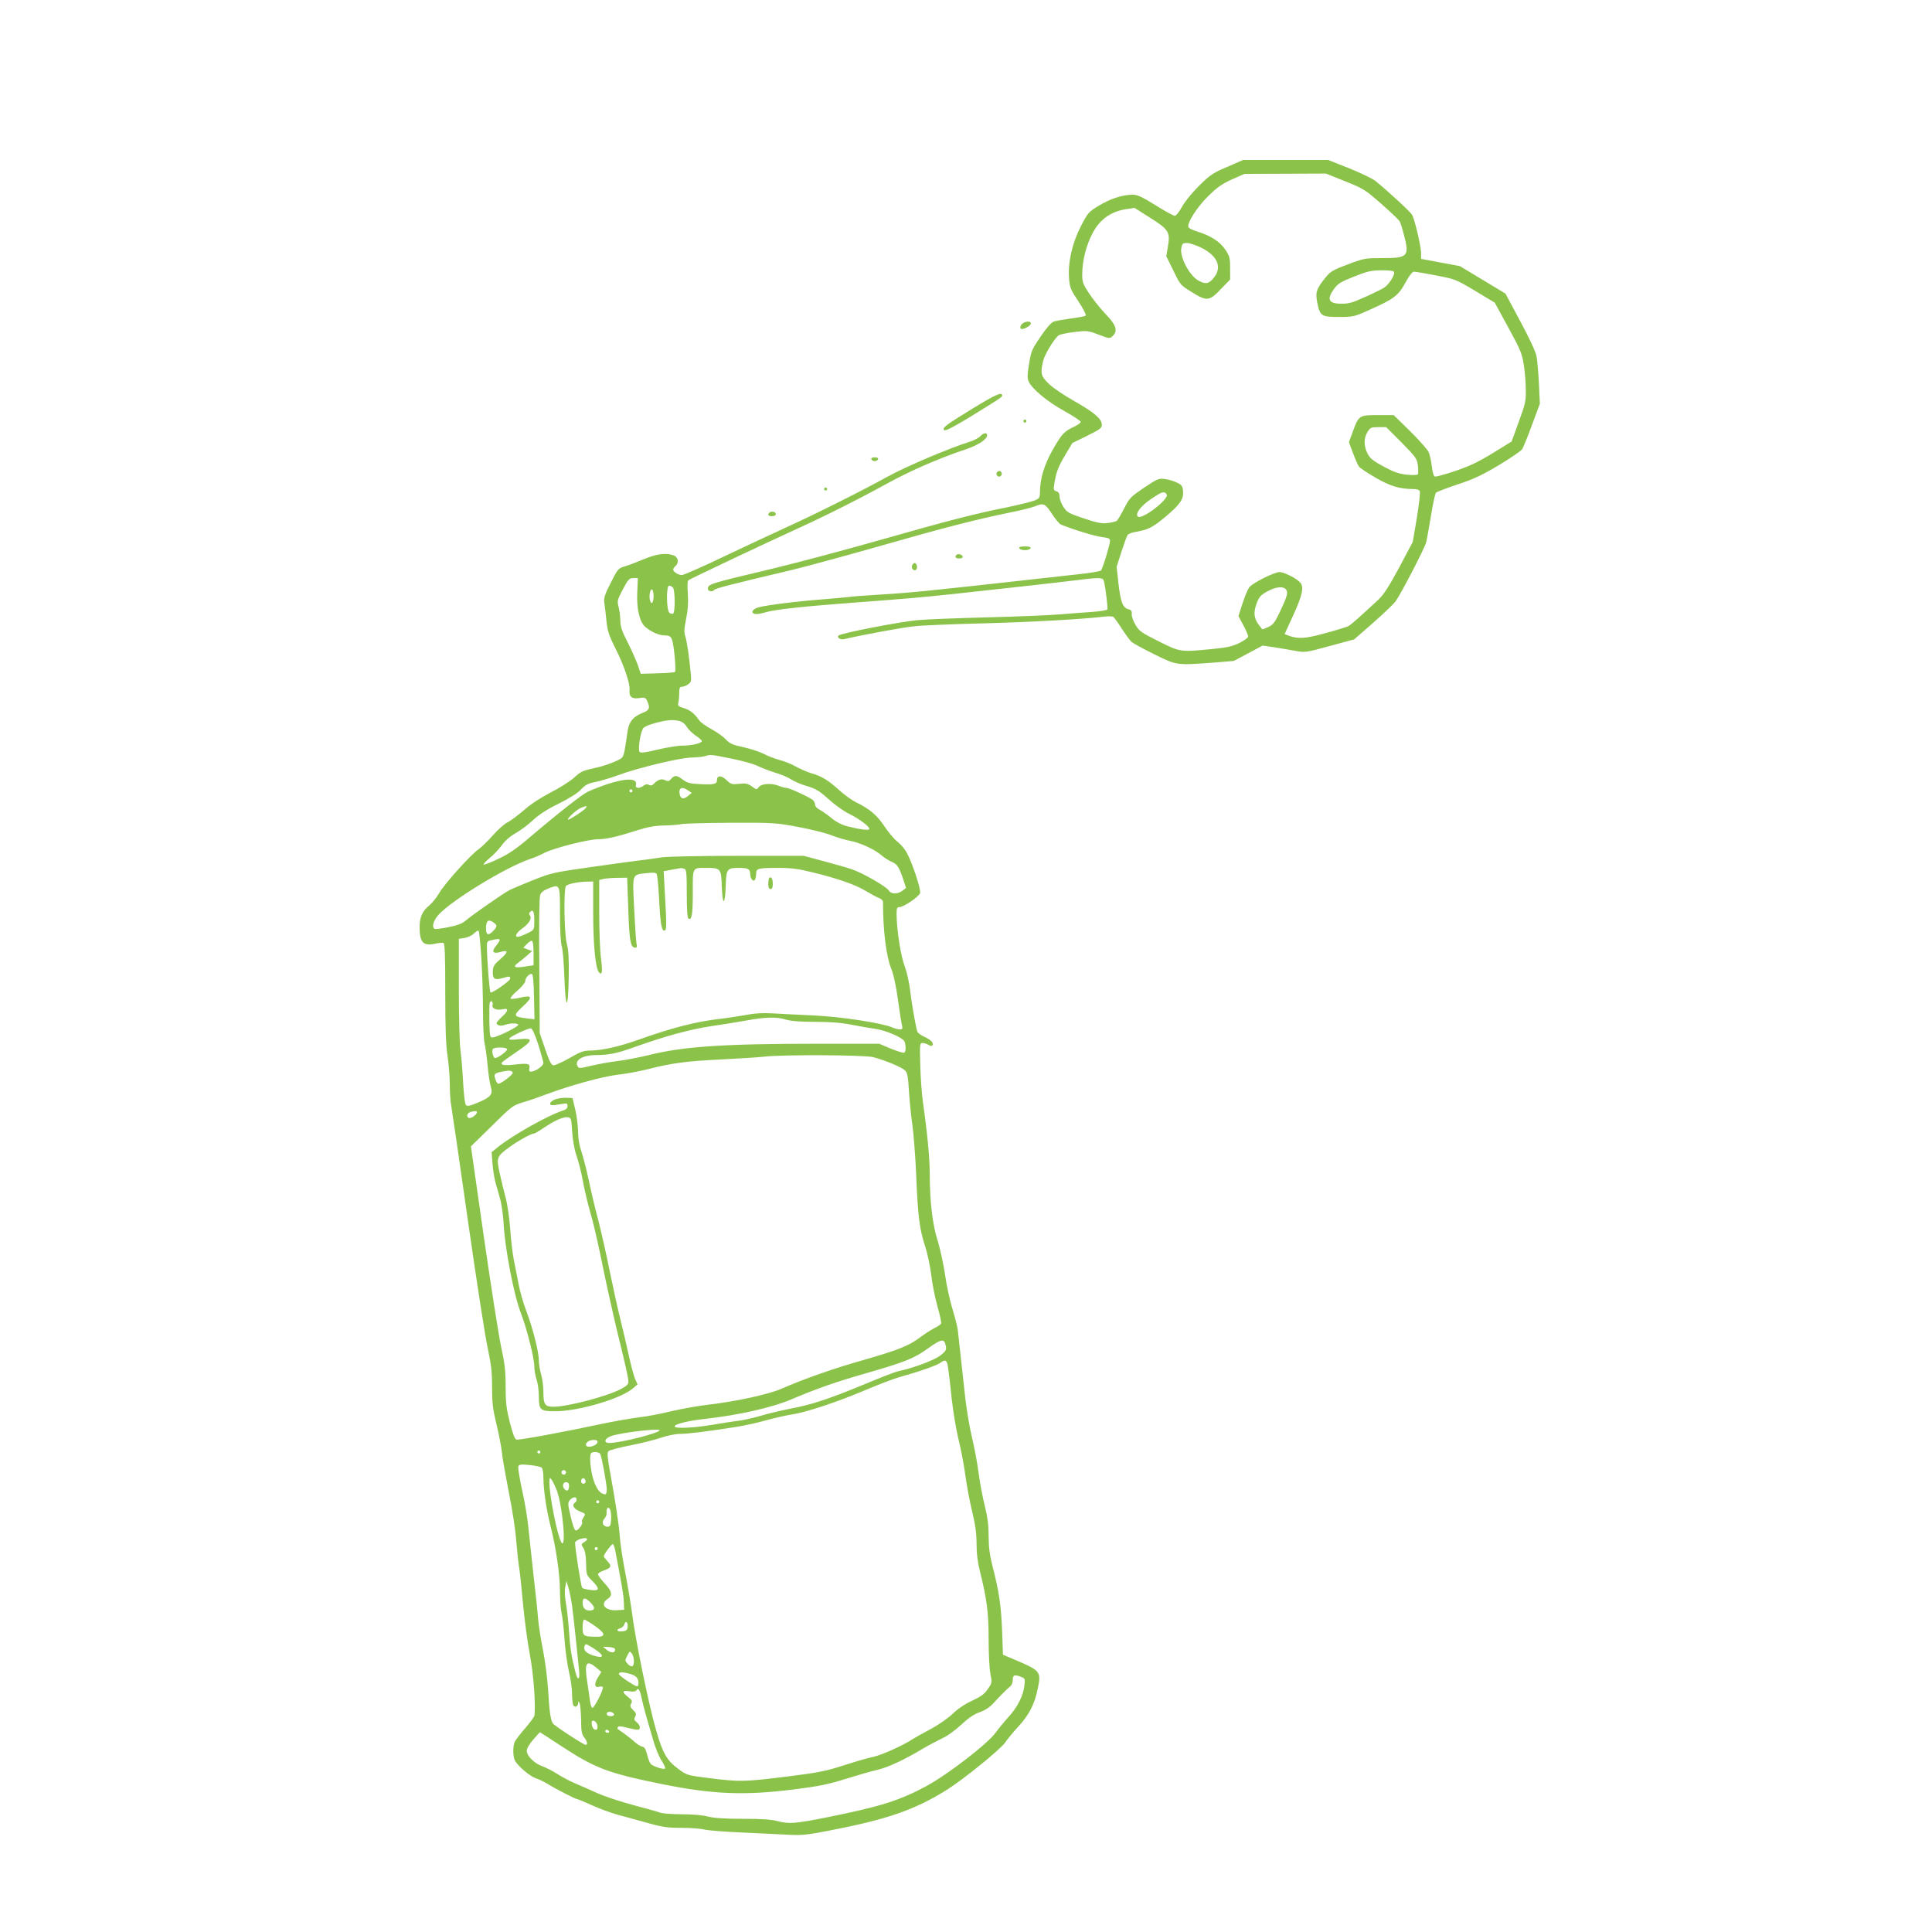 <?xml version="1.0" standalone="no"?>
<!DOCTYPE svg PUBLIC "-//W3C//DTD SVG 20010904//EN"
 "http://www.w3.org/TR/2001/REC-SVG-20010904/DTD/svg10.dtd">
<svg version="1.0" xmlns="http://www.w3.org/2000/svg"
 width="1280pt" height="1280pt" viewBox="0 0 1280 1280"
 preserveAspectRatio="xMidYMid meet">
<g transform="translate(0,1280) scale(0.1,-0.1)"
fill="#8bc34a" stroke="none">
<path d="M8130 11694 c-95 -40 -113 -53 -187 -126 -48 -48 -95 -106 -113 -140
-18 -32 -38 -58 -47 -58 -8 0 -66 32 -127 70 -90 56 -120 70 -152 70 -65 0
-147 -26 -223 -72 -69 -42 -73 -46 -121 -139 -57 -111 -86 -239 -77 -347 4
-56 11 -73 62 -149 31 -47 53 -89 48 -94 -4 -4 -48 -13 -98 -19 -49 -7 -101
-16 -115 -21 -15 -6 -48 -43 -81 -92 -66 -97 -67 -100 -83 -199 -10 -60 -10
-84 -1 -105 21 -49 126 -136 238 -197 59 -33 107 -65 107 -71 0 -7 -19 -20
-41 -31 -67 -30 -85 -49 -144 -153 -57 -101 -84 -191 -85 -279 0 -40 -3 -44
-36 -58 -20 -8 -102 -28 -182 -45 -216 -43 -389 -88 -853 -220 -229 -65 -542
-148 -695 -185 -432 -103 -433 -103 -434 -137 0 -14 32 -20 40 -7 7 11 82 31
521 135 80 19 337 89 570 155 433 124 644 178 873 225 72 14 145 33 164 41 56
23 67 18 111 -50 23 -35 50 -67 59 -71 80 -33 227 -78 272 -83 47 -6 55 -10
54 -27 -2 -30 -49 -184 -60 -195 -5 -5 -75 -17 -154 -25 -80 -9 -201 -22 -270
-30 -706 -79 -847 -93 -1035 -104 -99 -6 -193 -13 -210 -16 -16 -2 -91 -9
-165 -15 -175 -13 -383 -39 -435 -54 -42 -12 -54 -38 -21 -44 11 -2 42 3 70
12 60 18 252 39 616 66 309 23 434 34 620 54 306 33 702 77 813 91 166 21 186
20 191 -7 13 -57 27 -179 22 -186 -3 -5 -47 -12 -98 -16 -51 -3 -147 -11 -213
-16 -66 -6 -282 -15 -480 -20 -198 -5 -409 -13 -470 -19 -123 -12 -504 -86
-520 -102 -13 -13 14 -30 40 -23 119 28 390 78 465 85 52 6 255 14 450 19 308
8 660 27 809 45 25 3 51 2 57 -2 6 -4 31 -39 56 -78 25 -38 54 -78 65 -88 11
-9 79 -47 151 -82 149 -74 146 -73 392 -55 l134 11 96 51 95 51 75 -11 c41 -7
105 -17 142 -24 65 -12 70 -11 228 32 l162 44 128 112 c70 62 137 126 147 141
40 58 191 350 201 388 6 22 20 103 33 180 12 77 27 145 33 151 6 6 70 30 141
54 104 34 159 59 273 127 79 47 149 95 157 107 7 12 37 84 65 161 l52 140 -6
132 c-4 73 -11 155 -16 182 -5 30 -48 121 -108 233 l-98 183 -151 91 -151 91
-129 24 -128 24 0 40 c-1 44 -41 217 -59 251 -10 19 -149 148 -243 225 -17 14
-95 52 -172 83 l-141 56 -283 0 -282 0 -105 -46z m782 -95 c122 -49 133 -56
240 -150 61 -54 116 -106 121 -115 6 -10 18 -49 28 -88 38 -145 28 -156 -143
-156 -113 0 -121 -1 -229 -42 -106 -40 -115 -46 -156 -98 -53 -67 -59 -89 -45
-159 18 -85 28 -91 143 -91 95 0 102 2 198 45 166 74 194 95 241 180 27 50 47
75 58 75 10 0 76 -11 147 -25 126 -24 131 -26 258 -102 l130 -78 90 -165 c82
-150 91 -173 103 -250 7 -47 13 -121 13 -165 1 -71 -4 -94 -47 -210 l-47 -130
-125 -77 c-95 -58 -155 -87 -248 -118 -67 -23 -129 -40 -136 -37 -8 3 -16 31
-20 68 -4 35 -13 77 -21 94 -7 16 -62 78 -122 138 l-110 107 -103 0 c-124 0
-128 -2 -166 -106 l-27 -74 27 -72 c15 -40 33 -81 40 -90 7 -9 56 -42 110 -73
97 -56 159 -75 249 -75 25 0 40 -5 44 -16 3 -9 -6 -88 -20 -175 l-27 -159 -90
-170 c-68 -126 -103 -180 -138 -213 -117 -109 -180 -165 -198 -175 -10 -5 -79
-27 -153 -47 -136 -37 -181 -40 -247 -15 l-23 9 54 118 c64 139 76 194 49 224
-25 28 -107 69 -137 69 -34 0 -182 -74 -201 -102 -9 -12 -29 -60 -44 -106
l-27 -84 33 -61 c18 -34 32 -68 32 -74 0 -7 -26 -26 -57 -42 -47 -23 -81 -31
-173 -40 -222 -22 -219 -22 -363 50 -116 58 -130 68 -154 109 -15 25 -26 57
-25 71 2 21 -3 28 -23 33 -36 9 -51 48 -65 171 l-12 110 32 100 c18 55 36 105
41 111 6 7 26 15 47 19 90 16 115 28 202 100 99 83 123 118 118 173 -3 31 -9
40 -39 54 -19 10 -55 21 -80 24 -42 6 -49 3 -139 -57 -90 -61 -97 -68 -133
-139 -21 -41 -43 -78 -50 -82 -6 -3 -32 -10 -58 -13 -38 -5 -67 0 -157 30
-101 34 -113 40 -136 76 -14 21 -26 52 -26 68 0 21 -6 32 -21 36 -18 6 -20 12
-14 48 12 79 25 112 72 192 l48 80 98 48 c85 42 97 51 97 73 0 39 -51 82 -185
158 -66 37 -141 88 -167 114 -52 50 -56 68 -37 150 9 42 71 144 101 169 8 7
54 17 104 23 85 10 92 10 157 -15 79 -30 81 -30 101 -9 33 33 20 72 -48 142
-35 37 -84 98 -110 137 -41 63 -46 76 -46 127 0 87 26 193 68 272 47 90 118
142 215 159 l63 10 101 -64 c126 -79 137 -97 121 -191 l-11 -66 47 -95 c45
-94 48 -97 120 -141 101 -64 118 -62 194 18 l62 64 0 75 c0 68 -3 79 -32 123
-36 54 -98 93 -186 120 -29 9 -56 22 -58 29 -11 27 55 131 130 205 61 60 93
82 159 112 l82 36 270 1 270 1 127 -51z m-951 -441 c104 -53 136 -126 84 -194
-35 -46 -58 -50 -108 -21 -58 34 -120 153 -111 210 6 34 9 37 39 37 17 0 61
-15 96 -32z m1274 -158 c11 -17 -33 -87 -68 -108 -19 -11 -76 -39 -128 -62
-77 -35 -105 -43 -153 -42 -84 0 -98 29 -47 99 25 34 44 46 133 81 88 35 114
41 180 41 42 1 80 -3 83 -9z m51 -1132 c94 -96 102 -106 108 -152 3 -26 3 -53
0 -58 -4 -6 -32 -7 -73 -3 -49 5 -85 17 -141 47 -90 48 -107 62 -126 107 -19
46 -17 90 6 129 18 29 24 32 72 32 l52 0 102 -102z m-1557 -342 c24 -28 -165
-174 -191 -148 -19 19 22 72 90 117 72 49 84 52 101 31z m791 -631 c16 -19 8
-47 -40 -148 -32 -68 -45 -86 -75 -100 -20 -9 -38 -17 -40 -17 -2 0 -16 17
-30 37 -29 43 -31 80 -7 142 14 36 27 50 67 72 55 31 106 37 125 14z"/>
<path d="M6778 10659 c-19 -11 -25 -39 -8 -39 20 0 60 24 60 37 0 15 -28 17
-52 2z"/>
<path d="M6445 10094 c-186 -114 -204 -129 -189 -144 7 -7 57 19 155 78 205
126 229 141 229 151 0 27 -43 8 -195 -85z"/>
<path d="M6780 10010 c0 -5 5 -10 10 -10 6 0 10 5 10 10 0 6 -4 10 -10 10 -5
0 -10 -4 -10 -10z"/>
<path d="M6495 9910 c-9 -10 -40 -27 -69 -36 -142 -45 -422 -164 -544 -231
-181 -100 -490 -254 -682 -341 -85 -39 -269 -125 -408 -191 -139 -67 -263
-121 -275 -121 -25 1 -57 22 -57 37 0 6 7 16 15 23 25 20 19 59 -11 70 -49 19
-112 11 -197 -24 -45 -19 -102 -41 -127 -48 -43 -13 -47 -16 -93 -108 -41 -81
-48 -101 -43 -135 3 -22 10 -76 14 -120 7 -67 17 -97 59 -180 57 -112 99 -236
94 -278 -4 -44 15 -59 64 -52 37 6 42 4 53 -20 21 -46 15 -61 -33 -79 -63 -25
-91 -62 -99 -133 -4 -32 -12 -82 -17 -111 -11 -53 -12 -54 -66 -78 -31 -14
-85 -32 -122 -40 -98 -22 -98 -22 -152 -70 -28 -24 -96 -67 -152 -95 -64 -33
-128 -75 -174 -115 -41 -35 -91 -73 -112 -83 -21 -11 -65 -50 -97 -87 -32 -36
-74 -77 -93 -90 -50 -34 -227 -230 -262 -292 -17 -29 -46 -65 -64 -80 -47 -38
-65 -78 -65 -144 0 -103 24 -128 105 -110 22 5 46 7 53 5 9 -4 12 -78 12 -327
0 -235 4 -350 15 -422 8 -54 15 -140 15 -190 0 -50 4 -114 10 -143 5 -28 55
-369 110 -758 56 -390 114 -769 131 -843 23 -109 29 -159 29 -260 0 -104 5
-146 29 -245 16 -66 32 -149 36 -185 3 -36 22 -141 40 -235 34 -172 49 -269
60 -405 3 -41 10 -100 15 -130 5 -30 16 -136 25 -235 9 -99 29 -250 45 -335
25 -134 39 -317 31 -407 -1 -6 -27 -42 -59 -80 -33 -37 -64 -78 -70 -90 -15
-27 -15 -98 -1 -126 18 -36 99 -105 138 -118 20 -6 56 -24 81 -39 53 -33 184
-100 195 -100 5 0 47 -18 94 -39 47 -22 127 -51 176 -65 50 -13 140 -38 201
-55 92 -26 129 -31 220 -31 60 0 127 -5 149 -11 22 -6 137 -15 255 -20 118 -6
258 -12 310 -15 79 -4 122 0 255 26 390 75 571 137 785 270 107 66 360 271
390 316 14 21 52 68 86 104 72 79 108 148 129 250 24 116 20 121 -150 193
l-80 34 -6 164 c-7 166 -20 256 -65 429 -17 69 -24 121 -24 193 0 72 -7 125
-25 198 -14 56 -33 153 -41 217 -8 64 -28 171 -44 237 -16 66 -36 185 -45 265
-21 189 -43 395 -49 445 -2 22 -18 85 -35 140 -17 55 -40 159 -50 231 -11 73
-33 174 -49 225 -34 106 -52 260 -52 436 0 108 -16 275 -45 478 -8 55 -16 166
-18 248 -4 138 -3 147 15 147 10 0 27 -5 38 -12 10 -7 22 -9 26 -6 14 15 -7
39 -50 58 -24 10 -47 27 -49 37 -12 41 -37 184 -47 271 -6 52 -22 123 -36 160
-26 66 -53 240 -54 345 0 39 3 47 18 47 29 0 132 70 138 94 6 26 -55 210 -91
271 -13 23 -40 54 -60 69 -19 15 -58 60 -85 101 -51 76 -96 114 -191 161 -29
15 -77 50 -108 78 -71 65 -116 93 -183 112 -29 9 -76 29 -105 45 -28 17 -77
36 -108 44 -30 8 -78 26 -106 41 -28 14 -89 34 -135 44 -70 15 -89 23 -116 52
-18 19 -62 50 -96 68 -35 19 -71 45 -80 58 -31 45 -61 69 -103 81 -35 11 -40
16 -35 34 3 12 6 41 6 65 0 34 4 42 18 42 10 0 28 7 41 16 20 14 22 22 18 68
-11 115 -26 219 -37 251 -9 26 -7 51 6 116 12 59 15 108 11 166 -4 59 -3 85 6
90 20 13 542 260 697 330 192 87 408 195 609 305 161 89 348 170 526 230 87
29 145 67 145 95 0 19 -24 16 -45 -7z m-2273 -1034 c-5 -107 14 -192 51 -227
35 -33 93 -59 132 -59 29 0 37 -5 47 -27 13 -34 29 -205 20 -215 -4 -3 -56 -8
-117 -9 l-110 -3 -20 60 c-12 32 -42 101 -68 151 -36 70 -47 104 -47 138 0 26
-5 66 -11 91 -11 42 -9 48 21 107 43 82 48 87 79 87 l27 0 -4 -94z m236 32
c15 -15 16 -164 2 -173 -6 -4 -17 -1 -25 5 -20 17 -22 180 -2 180 7 0 18 -5
25 -12z m-128 -58 c0 -45 -15 -61 -24 -25 -8 30 3 77 15 69 5 -3 9 -23 9 -44z
m183 -831 c14 -6 31 -22 38 -36 8 -14 33 -38 56 -55 24 -16 43 -33 43 -38 0
-14 -69 -30 -129 -30 -30 0 -103 -12 -163 -26 -76 -19 -112 -24 -120 -16 -14
14 6 141 26 160 19 19 131 50 183 51 23 1 53 -4 66 -10z m333 -245 c71 -14
149 -36 174 -49 25 -12 77 -32 115 -44 39 -11 86 -31 105 -44 19 -13 67 -34
106 -45 60 -18 83 -32 145 -88 41 -37 101 -80 135 -96 64 -31 134 -83 134
-100 0 -12 -61 -4 -148 18 -37 10 -73 29 -102 53 -25 21 -60 45 -77 55 -19 9
-33 24 -33 35 0 10 -7 24 -15 31 -23 19 -155 80 -175 80 -9 0 -33 6 -51 14
-48 19 -115 15 -132 -9 -14 -18 -15 -18 -46 5 -27 19 -41 22 -84 17 -48 -5
-55 -3 -84 25 -34 33 -63 32 -63 -1 0 -26 -20 -31 -113 -26 -65 3 -84 8 -112
29 -41 31 -55 32 -78 6 -14 -17 -21 -18 -38 -10 -24 13 -50 6 -74 -20 -13 -14
-22 -17 -35 -10 -12 6 -23 5 -36 -5 -29 -22 -57 -19 -51 5 16 60 -121 41 -318
-45 -34 -15 -193 -139 -375 -294 -97 -83 -146 -117 -218 -151 -50 -24 -95 -41
-98 -38 -3 3 15 22 40 43 25 20 61 58 80 84 21 30 55 60 92 81 32 18 83 56
114 85 38 36 91 71 170 110 73 36 128 71 150 95 29 31 47 40 95 49 33 7 101
27 150 45 128 48 410 116 487 117 34 1 74 5 88 9 37 12 37 12 176 -16z m-287
-211 l24 -16 -23 -19 c-30 -25 -48 -23 -56 6 -11 46 13 59 55 29z m-369 -3 c0
-5 -4 -10 -10 -10 -5 0 -10 5 -10 10 0 6 5 10 10 10 6 0 10 -4 10 -10z m-310
-114 c-14 -18 -103 -76 -115 -76 -16 0 50 62 80 76 39 17 50 17 35 0z m1410
-125 c85 -16 184 -41 219 -55 35 -14 91 -31 125 -37 69 -14 160 -56 208 -97
18 -16 48 -34 66 -42 36 -14 50 -36 77 -119 l18 -54 -24 -18 c-33 -25 -76 -24
-91 2 -17 26 -169 114 -245 140 -32 11 -116 35 -188 54 l-130 35 -440 0 c-243
0 -467 -5 -500 -10 -33 -5 -98 -15 -145 -20 -47 -6 -197 -26 -334 -46 -236
-33 -255 -38 -374 -85 -69 -28 -139 -57 -156 -66 -38 -19 -249 -166 -292 -203
-22 -19 -54 -31 -114 -43 -45 -9 -86 -14 -91 -11 -20 12 -7 56 26 93 89 98
454 320 610 371 22 7 65 25 95 41 68 33 289 89 355 89 52 0 123 16 263 61 68
21 114 29 175 30 45 1 96 5 112 9 17 4 163 8 325 9 286 1 300 0 450 -28z
m-756 -277 c14 -5 16 -29 16 -164 0 -106 4 -161 11 -166 22 -13 29 24 29 172
0 173 -5 164 94 164 90 0 95 -6 98 -123 2 -56 7 -97 13 -97 6 0 11 41 13 97 3
114 9 123 83 123 65 0 79 -7 79 -40 0 -34 24 -59 34 -34 3 8 6 26 6 39 0 31
15 35 144 35 90 0 135 -6 231 -30 165 -40 285 -82 353 -124 32 -19 70 -40 85
-45 15 -6 27 -17 27 -26 0 -189 21 -359 54 -441 16 -38 32 -115 45 -206 11
-81 23 -158 27 -172 5 -21 3 -26 -14 -26 -11 0 -35 6 -53 14 -70 29 -331 69
-509 78 -96 4 -221 11 -276 14 -72 4 -125 1 -180 -10 -44 -8 -121 -20 -172
-26 -161 -18 -320 -59 -552 -142 -115 -41 -233 -67 -302 -68 -51 0 -68 -6
-145 -50 -49 -28 -97 -49 -107 -48 -14 2 -27 28 -54 108 l-36 105 -3 446 c-3
269 0 455 6 470 6 17 24 31 55 43 77 29 76 31 76 -171 0 -108 5 -192 12 -213
6 -19 14 -110 17 -203 8 -223 25 -226 29 -4 2 125 -1 182 -13 226 -17 65 -21
355 -6 380 9 14 79 29 144 30 l37 1 0 -212 c0 -212 16 -368 39 -391 21 -21 24
4 13 92 -7 48 -12 186 -12 304 l0 217 28 7 c15 3 56 7 92 7 l65 1 7 -195 c7
-216 14 -263 42 -268 16 -3 18 1 12 35 -3 21 -10 126 -15 233 -11 225 -15 214
81 225 44 5 63 4 68 -5 5 -7 11 -70 15 -139 9 -183 17 -236 35 -236 17 0 18
17 5 246 l-8 147 54 10 c30 5 57 10 61 11 3 0 13 -2 22 -5z m-994 -344 c0 -59
-1 -60 -37 -79 -21 -10 -48 -22 -60 -25 -38 -12 -28 21 16 52 45 31 67 68 52
86 -7 9 -7 16 1 24 20 20 28 3 28 -58z m-267 -14 c22 -17 22 -25 -5 -53 -32
-34 -48 -29 -48 15 0 54 16 66 53 38z m-84 -233 c6 -95 11 -252 11 -350 0 -98
5 -196 11 -218 5 -22 14 -85 19 -140 5 -55 14 -119 21 -142 16 -54 3 -71 -87
-109 -50 -21 -67 -25 -77 -15 -7 7 -14 67 -19 154 -4 78 -12 171 -17 207 -6
36 -11 217 -11 402 l0 338 39 6 c23 4 49 17 62 30 13 13 26 21 30 17 4 -5 12
-85 18 -180z m121 118 c0 -5 -11 -23 -25 -39 -31 -37 -18 -54 31 -39 53 16 53
-1 -1 -47 -43 -38 -49 -48 -50 -84 -1 -49 12 -57 65 -42 45 13 50 13 50 -4 0
-14 -119 -98 -130 -91 -7 4 -22 197 -24 295 -1 42 1 45 29 51 45 10 55 10 55
0z m225 -87 l0 -79 -58 -9 c-69 -11 -83 -2 -42 27 16 12 43 34 60 49 l30 27
-29 11 -29 11 23 24 c13 14 29 24 34 22 7 -2 11 -36 11 -83z m3 -289 l3 -148
-51 6 c-90 11 -92 18 -27 78 69 63 64 79 -18 59 -30 -7 -58 -10 -62 -6 -5 4
16 28 45 53 28 24 52 53 52 63 0 22 28 52 44 47 7 -2 12 -52 14 -152z m-275
-55 c-6 -23 31 -36 72 -26 37 9 32 -14 -10 -51 -19 -17 -35 -36 -35 -41 0 -16
28 -22 56 -12 32 12 81 13 88 1 6 -10 -135 -81 -168 -84 -20 -2 -21 3 -24 107
-1 61 0 116 3 123 8 21 24 6 18 -17z m1943 -95 c34 -10 95 -15 195 -15 104 0
174 -6 240 -19 52 -10 119 -22 149 -26 80 -10 196 -61 204 -88 9 -33 7 -65 -3
-71 -5 -4 -45 9 -88 26 l-78 33 -405 0 c-624 0 -894 -18 -1120 -75 -63 -15
-158 -34 -210 -40 -52 -6 -131 -21 -174 -31 -64 -16 -81 -18 -87 -7 -28 43 28
78 126 78 86 1 132 11 255 55 193 69 368 117 500 136 74 11 180 28 235 38 127
23 199 25 261 6z m-1640 -165 c18 -58 34 -113 34 -123 0 -19 -54 -57 -82 -57
-11 0 -15 6 -11 21 8 31 -9 36 -89 27 -75 -9 -104 -5 -93 12 4 6 47 37 96 70
113 76 117 95 18 85 -55 -6 -70 -4 -64 5 9 15 125 69 143 67 8 -1 29 -48 48
-107z m-206 -32 c0 -13 -62 -58 -80 -58 -12 0 -24 45 -15 59 9 16 95 14 95 -1z
m2426 -52 c79 -21 187 -66 209 -87 17 -16 21 -38 27 -137 4 -64 14 -166 23
-227 8 -60 20 -209 25 -330 11 -273 22 -358 59 -471 16 -49 34 -136 41 -192 6
-57 25 -151 41 -208 17 -57 27 -109 24 -114 -4 -6 -25 -20 -48 -31 -23 -12
-64 -39 -92 -60 -73 -55 -143 -83 -376 -150 -201 -57 -391 -124 -540 -189 -85
-38 -303 -85 -483 -106 -71 -8 -181 -28 -245 -43 -64 -16 -161 -35 -216 -41
-55 -7 -170 -27 -255 -45 -223 -48 -539 -107 -558 -103 -11 2 -24 36 -44 113
-23 92 -28 131 -28 238 0 105 -6 154 -30 265 -16 75 -68 405 -115 732 l-85
595 138 135 c132 131 139 136 207 157 39 11 108 35 155 53 155 58 372 118 475
130 55 6 145 23 200 37 162 41 258 53 485 64 118 6 244 14 280 18 119 15 669
12 726 -3z m-2389 -103 c4 -11 -77 -73 -95 -73 -6 0 -15 13 -20 30 -12 34 -7
40 48 51 45 9 62 7 67 -8z m-237 -261 c0 -17 -39 -44 -54 -39 -19 8 -11 34 12
40 29 8 42 7 42 -1z m3105 -1544 c7 -29 4 -36 -30 -65 -36 -31 -182 -87 -285
-108 -19 -4 -116 -41 -215 -83 -234 -97 -355 -138 -490 -163 -60 -12 -153 -33
-205 -49 -52 -15 -122 -31 -155 -34 -33 -4 -111 -16 -174 -27 -121 -20 -241
-25 -241 -9 0 15 87 37 205 50 217 24 442 75 566 128 172 73 294 116 508 177
250 72 310 97 400 162 86 62 107 66 116 21z m17 -154 c4 -27 15 -116 23 -199
9 -82 29 -202 44 -265 16 -63 37 -171 46 -240 9 -69 30 -179 46 -245 21 -89
29 -144 29 -213 0 -66 7 -122 24 -190 44 -175 56 -268 56 -446 0 -94 5 -196
12 -227 11 -56 11 -59 -18 -100 -22 -33 -46 -50 -102 -76 -47 -21 -95 -53
-130 -87 -33 -31 -96 -75 -147 -102 -49 -26 -101 -55 -115 -64 -58 -40 -209
-108 -265 -120 -33 -6 -121 -32 -195 -56 -118 -38 -167 -48 -375 -74 -282 -35
-312 -36 -512 -11 -150 19 -152 19 -207 60 -78 58 -104 102 -148 254 -51 175
-142 621 -163 797 -4 30 -19 125 -35 210 -31 164 -38 214 -45 295 -6 74 -30
231 -60 394 -21 118 -24 147 -13 157 7 7 72 24 144 38 72 14 164 37 204 51 41
14 96 25 124 25 51 0 164 14 366 45 58 9 150 29 205 45 55 15 133 33 173 39
96 15 299 82 492 164 85 36 182 73 215 82 127 35 251 78 275 96 35 26 44 19
52 -37z m-1912 -410 c0 -18 -259 -84 -333 -84 -42 0 -31 32 16 47 67 22 317
52 317 37z m-412 -81 c-4 -19 -58 -37 -72 -23 -15 15 13 40 46 40 22 0 29 -4
26 -17z m-378 -63 c0 -5 -4 -10 -10 -10 -5 0 -10 5 -10 10 0 6 5 10 10 10 6 0
10 -4 10 -10z m396 -12 c10 -16 43 -195 44 -235 0 -18 -4 -33 -9 -33 -39 0
-71 49 -90 138 -12 59 -15 125 -4 135 11 11 51 8 59 -5z m-388 -91 c7 -5 12
-32 12 -61 0 -82 19 -213 46 -321 38 -148 64 -327 64 -440 0 -55 5 -118 10
-140 6 -22 15 -101 20 -175 5 -74 19 -172 30 -218 11 -46 20 -111 20 -145 0
-34 4 -68 9 -76 11 -17 31 -6 32 17 0 14 2 13 9 -3 5 -11 9 -60 10 -110 0 -73
4 -95 20 -115 21 -27 26 -50 10 -50 -13 0 -202 123 -216 141 -16 20 -24 75
-33 229 -5 74 -20 191 -34 260 -14 69 -28 161 -32 205 -3 44 -17 177 -31 295
-13 118 -28 260 -34 315 -5 55 -23 165 -41 243 -17 78 -28 149 -25 157 5 13
18 14 73 9 38 -4 74 -11 81 -17z m162 -32 c0 -8 -7 -15 -15 -15 -8 0 -15 7
-15 15 0 8 7 15 15 15 8 0 15 -7 15 -15z m-61 -119 c39 -108 65 -406 29 -342
-27 49 -78 308 -78 393 1 36 2 37 15 19 8 -11 23 -43 34 -70z m191 58 c0 -8
-7 -14 -15 -14 -15 0 -21 21 -9 33 10 9 24 -2 24 -19z m-110 -27 c0 -30 -10
-40 -27 -26 -20 18 -16 49 7 49 14 0 20 -7 20 -23z m50 -91 c0 -8 -4 -18 -10
-21 -24 -15 -9 -42 31 -58 39 -16 40 -16 25 -40 -9 -13 -13 -26 -10 -30 10 -9
-24 -57 -40 -57 -9 0 -21 32 -35 92 -20 85 -20 92 -5 110 20 22 44 24 44 4z
m150 -16 c0 -5 -4 -10 -10 -10 -5 0 -10 5 -10 10 0 6 5 10 10 10 6 0 10 -4 10
-10z m76 -63 c3 -13 4 -41 2 -63 -2 -30 -7 -39 -22 -39 -31 0 -43 30 -22 53 9
11 16 26 15 34 -5 42 17 54 27 15z m-156 -185 c0 -4 -9 -13 -21 -20 -19 -12
-20 -14 -4 -38 11 -17 17 -50 18 -102 1 -74 2 -77 39 -114 54 -54 51 -71 -9
-62 -27 3 -52 10 -56 14 -7 6 -47 261 -47 298 0 13 33 30 63 31 9 1 17 -2 17
-7z m188 -84 c45 -237 54 -289 55 -333 l2 -50 -49 -3 c-76 -5 -113 40 -61 74
36 24 31 51 -21 106 -25 27 -44 54 -42 60 2 6 18 16 36 22 51 18 57 30 28 61
-14 15 -26 31 -26 34 0 12 51 81 60 81 5 0 13 -24 18 -52z m-118 22 c0 -5 -4
-10 -10 -10 -5 0 -10 5 -10 10 0 6 5 10 10 10 6 0 10 -4 10 -10z m-170 -378
c6 -42 17 -142 25 -222 8 -80 18 -171 21 -202 8 -69 -8 -79 -24 -15 -25 97
-35 158 -42 267 -4 63 -13 147 -20 185 -8 44 -10 85 -5 110 l8 40 13 -43 c7
-24 18 -78 24 -120z m124 19 c31 -32 28 -51 -8 -51 -30 0 -46 18 -46 52 0 36
19 36 54 -1z m27 -153 c75 -53 75 -74 1 -72 -77 2 -82 6 -82 64 0 28 5 50 10
50 6 0 38 -19 71 -42z m217 -9 c-2 -19 -10 -25 -35 -27 -36 -4 -45 12 -12 21
11 3 23 15 26 27 8 28 26 10 21 -21z m-190 -165 c37 -30 21 -40 -35 -23 -50
16 -70 37 -60 63 6 16 9 16 37 -1 17 -9 43 -27 58 -39z m107 16 c0 -23 -29
-23 -56 0 l-24 20 40 -2 c28 -2 40 -8 40 -18z m125 -77 c0 -38 -18 -43 -44
-14 -16 18 -16 21 0 52 16 31 17 32 30 14 8 -10 14 -34 14 -52z m-250 -41 l34
-29 -23 -37 c-26 -41 -22 -71 8 -61 11 3 22 2 25 -3 7 -12 -56 -137 -69 -137
-5 0 -13 20 -16 45 -3 25 -12 84 -19 131 -19 124 -5 145 60 91z m231 -44 c40
-13 55 -36 47 -73 -2 -13 -14 -9 -65 24 -35 22 -63 45 -63 51 0 14 32 13 81
-2z m2585 -18 c25 -10 26 -13 21 -58 -8 -68 -46 -142 -105 -207 -28 -31 -66
-77 -84 -102 -52 -74 -315 -277 -460 -356 -177 -96 -308 -137 -663 -208 -206
-41 -248 -44 -321 -25 -45 12 -109 16 -235 16 -122 0 -191 5 -229 15 -33 9
-101 15 -172 15 -64 0 -129 5 -145 11 -15 6 -95 28 -178 50 -82 22 -188 57
-235 78 -47 21 -114 51 -150 66 -36 15 -90 44 -119 63 -30 19 -73 41 -95 49
-54 18 -106 69 -106 103 0 16 16 44 43 75 l44 49 143 -93 c224 -147 310 -179
665 -251 338 -68 544 -77 878 -35 166 21 227 34 342 70 77 24 170 51 207 59
71 16 183 69 303 141 39 23 96 53 127 68 33 14 86 53 125 89 48 45 84 70 123
84 36 12 67 33 90 58 44 48 92 97 114 114 9 7 16 26 16 42 0 33 11 37 56 20z
m-2516 -137 c7 -32 20 -85 30 -118 10 -33 30 -103 45 -155 14 -52 40 -117 57
-143 17 -26 28 -51 24 -54 -9 -9 -82 15 -95 31 -7 8 -18 36 -24 63 -9 35 -17
49 -32 51 -11 2 -33 16 -50 31 -16 15 -48 40 -70 56 -22 16 -42 30 -44 31 -1
1 0 7 3 12 4 7 25 5 59 -4 28 -7 60 -14 70 -14 24 0 21 28 -4 49 -18 14 -20
21 -11 38 9 17 7 24 -13 43 -20 19 -22 26 -14 43 10 17 6 24 -20 44 -42 33
-40 46 8 38 24 -4 42 -2 46 4 13 23 24 9 35 -46z m-182 -110 c2 -8 -6 -13 -22
-13 -17 0 -26 5 -26 16 0 19 41 16 48 -3z m-110 -76 c2 -18 -1 -27 -11 -27
-15 0 -27 20 -27 47 0 27 35 9 38 -20z m77 -37 c3 -5 -1 -10 -9 -10 -9 0 -16
5 -16 10 0 6 4 10 9 10 6 0 13 -4 16 -10z"/>
<path d="M5096 6983 c-3 -3 -6 -21 -6 -40 0 -23 5 -33 15 -33 10 0 15 10 15
34 0 34 -11 52 -24 39z"/>
<path d="M3680 5517 c-19 -7 -35 -19 -35 -27 0 -15 8 -16 78 -4 33 6 37 4 37
-14 0 -15 -10 -24 -37 -32 -95 -31 -329 -163 -422 -238 l-44 -35 6 -76 c3 -42
12 -98 20 -126 8 -27 22 -77 31 -110 9 -33 19 -103 22 -155 9 -172 68 -478
115 -600 39 -100 89 -298 89 -353 0 -25 7 -64 15 -87 8 -23 15 -73 15 -111 0
-91 9 -99 108 -99 153 0 429 81 512 149 l34 29 -17 38 c-9 22 -28 93 -42 159
-15 66 -39 172 -55 235 -16 63 -47 205 -70 316 -22 110 -56 261 -75 335 -20
74 -49 195 -64 269 -16 74 -39 162 -50 194 -13 38 -21 85 -21 130 -1 39 -9
105 -19 146 l-18 75 -39 2 c-21 1 -55 -3 -74 -10z m111 -217 c4 -58 15 -118
28 -155 12 -33 31 -107 42 -165 10 -58 31 -145 45 -195 30 -105 50 -190 103
-450 22 -104 56 -255 75 -335 58 -236 78 -324 79 -350 2 -20 -7 -30 -48 -52
-89 -48 -354 -118 -447 -118 -58 0 -68 14 -68 102 0 35 -7 85 -15 112 -8 27
-15 69 -15 93 0 58 -41 217 -84 330 -19 49 -42 130 -51 179 -9 49 -24 123 -32
164 -8 41 -18 131 -23 200 -5 70 -18 160 -30 205 -12 44 -30 118 -40 165 -22
101 -20 108 65 170 56 41 144 90 163 90 5 0 33 16 62 36 70 48 129 75 160 72
24 -3 25 -6 31 -98z"/>
<path d="M5773 9758 c2 -7 12 -13 22 -13 10 0 20 6 23 13 2 7 -6 12 -23 12
-17 0 -25 -5 -22 -12z"/>
<path d="M6604 9669 c-10 -17 13 -36 27 -22 12 12 4 33 -11 33 -5 0 -12 -5
-16 -11z"/>
<path d="M5460 9560 c0 -5 5 -10 10 -10 6 0 10 5 10 10 0 6 -4 10 -10 10 -5 0
-10 -4 -10 -10z"/>
<path d="M5097 9403 c-14 -13 -6 -23 18 -23 16 0 25 6 25 15 0 15 -31 21 -43
8z"/>
<path d="M6753 9168 c2 -7 19 -13 37 -13 18 0 35 6 38 13 2 8 -9 12 -38 12
-29 0 -40 -4 -37 -12z"/>
<path d="M6337 9124 c-14 -14 -6 -24 19 -24 16 0 24 5 22 13 -5 14 -31 21 -41
11z"/>
<path d="M6043 9054 c-8 -20 13 -42 27 -28 12 12 3 44 -11 44 -5 0 -12 -7 -16
-16z"/>
</g>
</svg>

